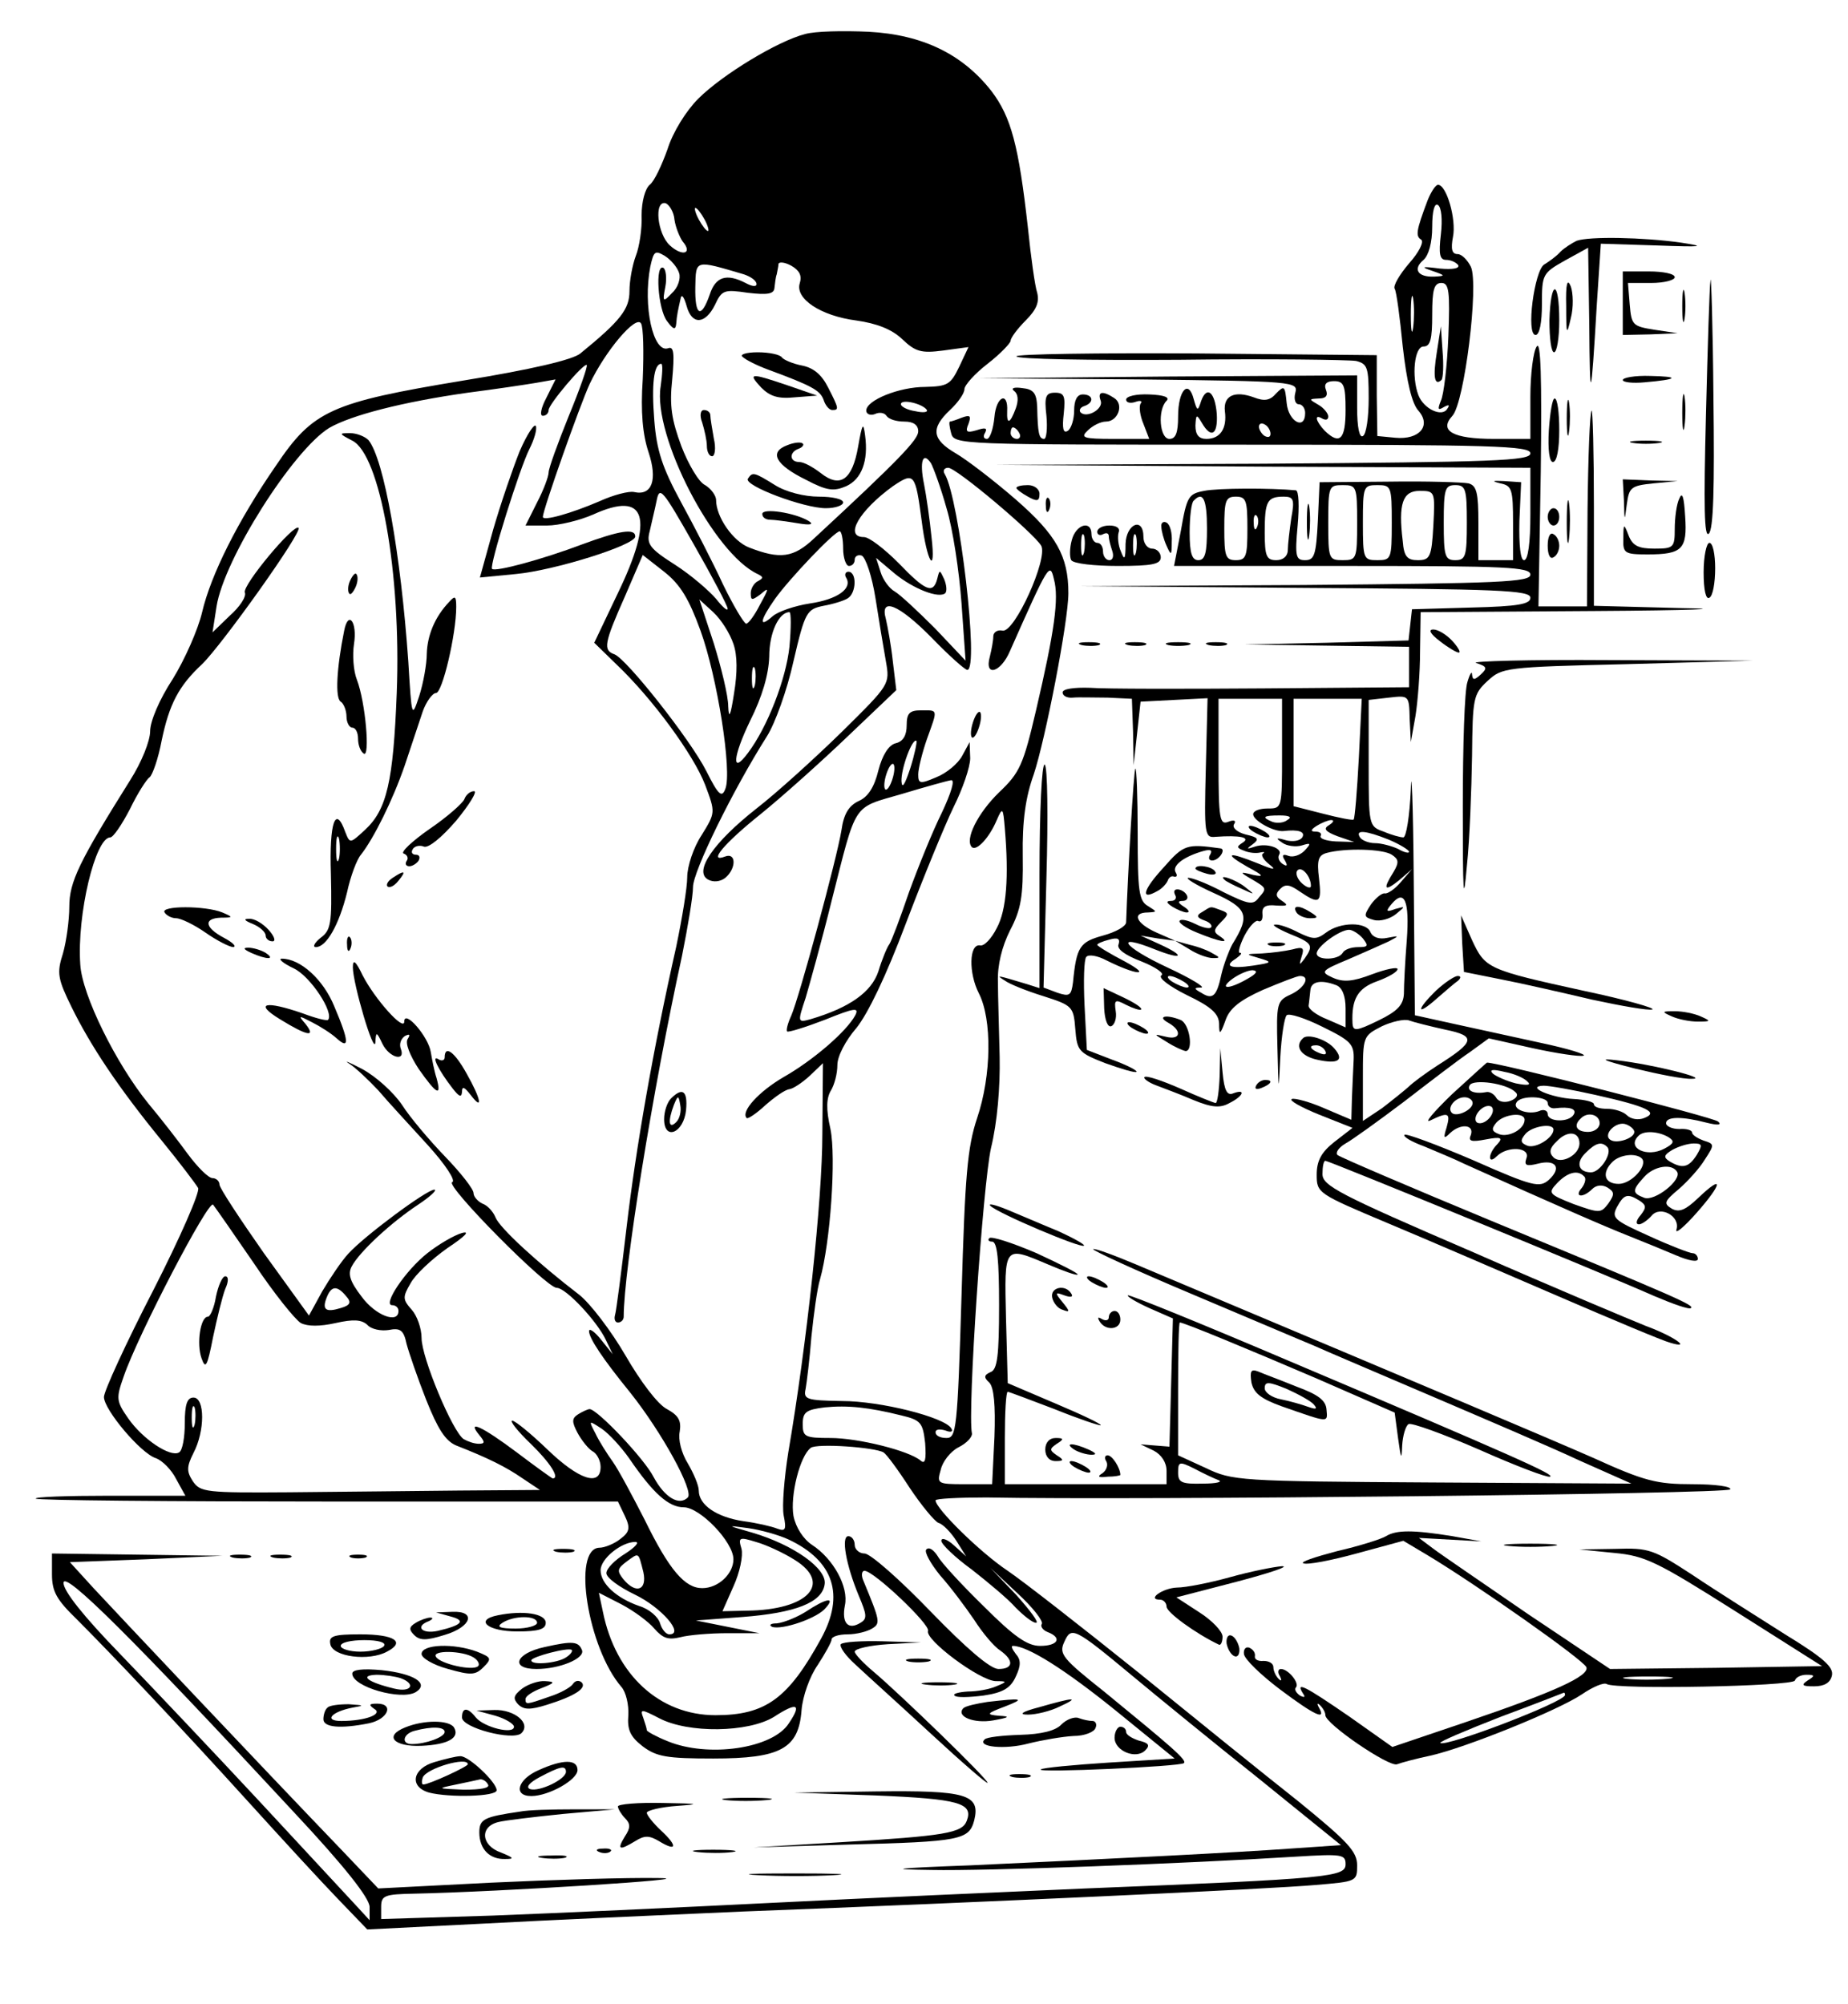 <svg xmlns="http://www.w3.org/2000/svg" version="1.0" width="426.667" height="462.667" viewBox="0 0 320 347"><path d="M139.4 5.9c-4.7 1.2-14.3 7-18.5 11.2-2.1 2.1-4.4 5.8-5.3 8.7-1 2.8-2.3 5.6-3.1 6.2-.8.7-1.4 2.9-1.4 5.3.1 2.3-.4 5.5-1 7-.6 1.6-1.1 4.3-1.1 6.1 0 3.1-1.5 5.1-8.5 10.8-1.3 1.1-8.6 2.8-20.3 4.7-23 3.8-26 5.2-32.4 14.7-6.7 9.7-11.3 19-12.8 25.4-.7 3-3 8.2-5.1 11.6-2.3 3.5-3.9 7.3-3.9 9 0 1.7-1.5 5.4-3.4 8.4-8.9 14.2-10.6 17.7-10.6 22 0 2.3-.5 6-1.1 8.1-1.1 3.4-.9 4.4 1.5 9.3 3.3 6.7 8 13.8 15.6 23.1 3.1 3.8 5.9 7.5 6.3 8.2.4.6-3.1 8.6-7.8 17.8-4.7 9.1-8.5 17.4-8.5 18.4 0 2.2 6.4 9.8 9 10.6 1.1.4 2.7 2 3.5 3.6l1.6 2.9H18.9c-7.3 0-13 .2-12.7.5.3.3 23.1.5 50.7.5H107l1.2 2.5c1 2.1.8 2.8-.8 4-1 .8-2.7 1.5-3.6 1.5-4.8.1-2 17.4 3.8 24.1.8.9 1.3 3.1 1.2 4.9-.2 2.5.3 3.7 2.5 5.4 2.4 1.8 4.2 2.1 12.2 2.1 11.7 0 14.8-1.7 15.3-8.4.2-2.4 1.4-5.8 2.8-7.8 1.3-2 2.4-4 2.4-4.4 0-.5 1.2-.9 2.8-.9 1.5 0 3.4-.5 4.2-1 1.5-.9 1.4-1.3-1.5-8.3-.4-.9-.3-1.7.2-1.7 1.6 0 11.4 9.3 11 10.4-.6 1.5 8.9 8.6 11.7 8.7 2 0 2.1.1.1.9-1.1.5-3.3.9-4.9.9-1.6.1-2.7.4-2.3.7.3.4 2.6.3 5 0 3.4-.5 4.7-1.3 5.6-3.3.9-1.9.9-2.9 0-3.9-.6-.8-.9-1.4-.5-1.4 2.5 0 8.9 4 17.8 11.2l10.2 8.3-11.3.7c-6.2.4-11.6.9-11.9 1.2-.6.6 24.1-.5 24.8-1.1.6-.5-2.1-2.8-13.7-12.3-7.3-5.8-8-6.6-7-8.7 1.2-2.7 1.7-2.5 11.8 5.9 4.2 3.5 14 11.5 21.9 17.8l14.2 11.5-8.8.6c-9.7.7-29.6 1.7-55.4 2.9-13.4.5-14.6.7-6.7.8 9.3.2 44-1.1 63-2.3 8.1-.5 8.7-.4 8.7 1.3 0 2.2-2.5 2.5-45 4.2-14 .6-38.5 1.7-54.5 2.5-15.9.8-37.7 1.8-48.2 2.2l-19.3.6v-2.1c0-2 .6-2.2 5.8-2.3 14.4-.3 51.1-2.6 42.2-2.7-5.2-.1-18.3.3-29 .8l-19.5 1-6-6.3C44.8 305.4 20 279.1 16.2 275l-4.1-4.5 13.2-.5 13.2-.6-14.7-.2L9 269v3.6c0 3 .8 4.4 4.3 7.8 6.4 6.4 18.1 18.8 29.7 31.6 5.7 6.3 12.7 13.9 15.5 16.8l5.1 5.3 19.9-1c11-.6 31.3-1.5 45-2.1 41.6-1.6 91.5-3.9 99.3-4.6 7.1-.6 7.2-.6 7.2-3.4 0-2.4-1.6-4.1-10.2-11.1-5.7-4.5-18.2-14.6-27.8-22.4-9.6-7.7-19.7-15.6-22.5-17.5-4.8-3.2-12.5-10.8-12.5-12.2 0-.3 3.9-.5 8.8-.5 25.9.5 128.3-.6 128.8-1.4.3-.5-2.6-.9-6.5-.9-6.2 0-8.3-.5-17.3-4.6-8.7-3.8-23.6-10.1-79.2-33.5-3.8-1.6-7.1-2.8-7.3-2.6-.2.2 7.4 3.7 16.9 7.7 9.5 4 19.1 8.1 21.3 9 2.2 1 11.4 4.9 20.5 8.8 9.1 3.9 20.6 8.8 25.5 11.1l9 4-34.5-.2c-33.6-.2-34.6-.3-39.2-2.5L204 252v-11.5c0-6.3.1-11.5.3-11.5.7 0 11.8 4.6 23.7 9.7l13.5 5.9.6 4.5c.5 3.6.6 3.8.7 1.2.1-1.7.6-3.4 1.1-3.7.5-.3 6 1.7 12.2 4.4 6.3 2.8 11.8 4.9 12.3 4.7 1-.3-5.9-3.4-45.8-20.3-14.8-6.3-27.1-11.3-27.3-11.1-.2.2 1.5 1.2 3.7 2.2l4.1 1.8-.3 11.1-.3 11.1-2.5-.2-2.5-.2 2.3 1.1c1.3.7 2.2 2 2.2 3.5v2.3h-28v-8c0-4.4.2-8 .5-8 .2 0 3.9 1.4 8.1 3 4.2 1.7 7.8 2.9 8 2.8.2-.2-3.4-1.9-7.9-3.8l-8.2-3.5-.3-11.2c-.3-12.8-.4-12.6 7.4-9.3 2.6 1.1 4.8 1.9 5 1.7.2-.2-3-1.8-7.1-3.7-4.2-1.8-7.9-3-8.2-2.6-.3.3-.1.6.5.6.9 0 1.2 3.3 1.2 11 0 8.8-.3 11.2-1.5 11.6-1.1.5-1.2.9-.2 1.8.8.8 1.1 3.9.9 9.4l-.4 8.2H167c-4.7 0-4.8-.1-4.1-2.5.3-1.4 1.7-3.2 3.1-3.9 1.4-.7 2.4-1.8 2.3-2.4-.8-3.7 1.9-43.1 3.3-49.4 1.1-4.5 1.6-10.6 1.5-15.8-.1-4.7-.3-10.5-.3-13-.1-2.9.7-6.1 2.1-8.9 1.9-3.6 2.3-5.9 2.2-12.9-.1-6.1.5-10.2 1.9-14.1 2-6 6-26.5 6-31.4 0-6.4-2.1-10.1-9.1-16.2-3.8-3.3-8.5-6.9-10.4-8-4.1-2.4-4.4-4.3-1-7.5 1.4-1.3 2.5-2.9 2.5-3.6 0-.7 1.8-2.7 4-4.4 2.2-1.7 4-3.6 4-4 0-.5 1.2-2.1 2.6-3.5 1.9-1.9 2.4-3.2 2-4.8-.4-1.2-1.1-6.3-1.6-11.2-1.6-14.3-2.9-19.2-6.3-23.7-5-6.4-11.9-9.8-21.3-10.3-4.4-.2-9.3-.1-11 .4zm-22.6 32.2c.2 1.3.9 3 1.4 3.7 1.8 2.1 0 2.7-2.2.7s-2.8-7.9-.7-7.3c.6.3 1.4 1.5 1.5 2.9zm5.2-.1c.6 1.1.8 2 .6 2-.3 0-1-.9-1.6-2-.6-1.1-.8-2-.6-2 .3 0 1 .9 1.6 2zm-4.4 9.3c.3.9-.2 2.5-1.2 3.4-1.6 1.7-1.7 1.6-1.2-1 .3-1.5.1-3-.3-3.3-1.5-.9-1 7.1.6 9.2 1.1 1.5 1.5 1.6 1.6.4.1-1.4.3-2.3.8-4.5.2-.6.6.1 1 1.5.9 3.3 3.2 3.2 4.9-.2 1.2-2.6 1.6-2.7 5.7-2.1 3.4.4 4.5.2 4.6-.8.1-.8.2-1.9.4-2.4.1-.6.3-1.4.3-1.8.1-.4 1.1-.3 2.2.3 1.4.8 1.9 1.7 1.5 3-.9 2.7 3.6 5.7 9.8 6.5 3.5.5 6.1 1.5 7.9 3.2 2.3 2.2 3.3 2.5 7.1 2l4.4-.6-1.6 3.4c-1.5 3.1-2 3.4-5.9 3.5-4.5 0-10.2 2.3-10.2 4.1 0 .6.7.9 1.5.6.8-.4 1.7-.2 2 .3.4.6 1.7 1 3.1 1 1.6 0 2.4.6 2.4 1.7 0 1.4-3.2 4.8-18 18.5-3.6 3.4-5.9 3.7-11.3 1.6-2.8-1.1-5.7-5.3-5.7-8.2 0-.8-.9-2-1.9-2.6-1.1-.5-2.9-3.6-4.1-6.7-1.7-4.6-2.1-7-1.6-11.6.4-4.4.3-5.8-.7-5.4-2.6.9-4.4-7.3-3.1-14.1.6-2.7.8-2.9 2.5-1.9 1.1.7 2.2 2 2.5 3zm11.2.2c1.2.4 2.2 1.1 2.2 1.7 0 .5-.8.4-1.9-.2-3.3-1.7-5.2-1.1-6.2 2-1.5 4.3-2.6 3.7-2.5-1.3.1-4.8-.1-4.7 8.4-2.2zm-17.5 18.1c-.4 5.8 0 9.7 1 12.7 1.6 4.8.6 7.6-2.5 6.9-.9-.2-3.6.5-6 1.6-4.9 2.1-9.8 3.5-9.8 2.7 0-1.2 6.4-19.3 8.1-23 2.7-5.7 8-12 8.9-10.5.4.6.5 4.9.3 9.6zM98.5 72c-1.9 4.7-3.5 9.1-3.5 9.8 0 .7-.9 3.1-2 5.2l-2 4h3.7c2.1 0 5.7-.9 8-1.9 9.2-4.2 10.7.4 4.2 13.8l-4 8.4 3.9 3.8c6.2 5.9 13.3 15.6 15.3 20.8 1.8 4.8 1.8 4.8-.6 8.7-1.4 2.1-2.5 5.4-2.5 7.3 0 1.8-.9 7.2-1.9 12-4 17.7-7 35-8.6 48.6-.9 7.7-1.8 14.6-2 15.2-.2.7 0 1.3.5 1.3.6 0 1-.5 1-1 0-8 5-39.2 10.1-62.5 1-5 1.9-10.3 1.9-11.9 0-2.7 6.9-16.8 12.8-26.1 1.4-2.2 3.5-8 4.6-13 2-8.6 2.3-9 5.2-9.6 1.7-.3 3.6-.9 4.2-1.3 1.5-.9 1.6-4.6.1-4.6-.5 0-.7.5-.4 1 1.2 1.9-1.5 3.8-6.3 4.5-2.6.4-5.5 1.4-6.4 2.2-2.5 2.2-2.2.7.4-3 2.5-3.5 10.3-11.7 11.2-11.7.3 0 .6 1.3.6 3 0 1.6.5 3 1 3 .6 0 1-.5 1-1.1 0-.6.6-.9 1.2-.7.7.3 1.8 3.6 2.4 7.4.6 3.8 1.4 8.7 1.8 10.9.7 4 .7 4-7.6 12.2-4.6 4.5-11.2 10.5-14.8 13.3-7.5 5.9-10.9 10.9-8.4 12.3.9.5 2.1.4 3-.3 1.9-1.6 1.9-4.4 0-3.7-3.1 1.2-.3-2.2 6.2-7.4 3.7-3 10.4-9 15-13.4l8.4-8-.6-5c-.3-2.8-.9-6-1.2-7.3-1.1-3.9 2.2-2.6 8 3.3 2.9 3 5.7 5.5 6.1 5.5 2.1 0-1.4-29.7-3.9-33.9-.4-.6-.1-1.1.6-1.1 1.4 0 14.8 11.3 16.1 13.5 1.2 2.2-4.6 15.1-6.7 14.7-.9-.2-1.6.3-1.6 1s-.3 2.3-.6 3.5c-1 3.6 1.9 2.8 3.5-1 6.7-15.1 6.9-15.4 7.6-12.4.9 3.3.1 9-3.1 22.7-2.2 9.4-2.8 10.8-6.4 14.2-3.7 3.6-6 8.2-4.7 9.5.8.7 3-1.6 4.3-4.7 1-2.3 1.1-2.2 1.4 1.5.7 8.3.3 14.1-1.4 17.2-.9 1.8-2.2 3.2-2.9 3-1.9-.3-2 4.8-.2 8.3 2.3 4.5 2.2 14.2-.3 21.6-1.7 5.1-2.1 10-2.7 30.7-.7 23.2-.9 24.7-2.6 24.7-1.1 0-1.9-.4-1.9-1 0-.5.7-.6 1.7-.3 1 .4 1.4.2 1-.4-1.2-1.9-12.2-4.7-18.9-4.7-6.2-.1-6.7-.3-6.3-2.1.2-1.1.7-5.2 1-9 .4-3.9 1-8.4 1.5-10 1.8-6.4 2.8-21.1 1.8-26-.8-3.5-.7-5.4.1-6.7.6-1 1.1-2.9 1.1-4.4 0-1.5 1.4-4.2 3.3-6.4 2-2.5 5.1-8.9 8.6-18.2 3-7.9 6.7-16.9 8.2-20 1.6-3.2 2.9-7 2.9-8.5l-.1-2.8-1.3 2.4c-.7 1.3-2.7 3-4.5 3.7-2.8 1.2-3.1 1.1-3.1-.5 0-1 .7-3.8 1.5-6.1 1.9-5.3 2-5-1-5-2 0-2.5.5-2.5 2.6 0 1.7-.6 2.8-1.9 3.1-1.2.3-2.3 2-3 4.7-.7 2.9-1.8 4.6-3.4 5.3-1.7.8-2.6 2.2-3 5.1-.8 4.9-7.3 28.9-8.7 32.1-.6 1.3-.9 2.5-.7 2.7.2.2 3.1-.7 6.5-2 5.2-2.1 6-2.2 5.3-.8-1.5 2.8-7.3 7.8-12.4 10.7-4.3 2.5-7.5 6-6.4 7.1.2.2 1.7-.8 3.2-2.2 1.6-1.4 3.4-2.7 4.2-2.8.7-.1 2.3-1.2 3.5-2.3l2.3-2.2-.1 12.2c0 11.4-2.7 36.5-5.9 55.2-.7 4.4-1.1 9.3-.8 10.9.5 2.5.3 2.8-1.1 2.3-1-.4-3.6-1-5.9-1.3-4.6-.7-7.7-2.8-7.7-5.3 0-.9-.9-3-1.9-4.7-1.1-1.8-1.7-4.1-1.4-5.5.3-1.9-.2-2.8-2.2-3.9-1.6-.8-4.6-4.8-7.2-9.3-2.5-4.3-6.1-9-8-10.5-7.3-5.6-13.8-11.6-14.5-13.4-.4-1-1.4-2.1-2.3-2.4-.8-.4-1.5-1.2-1.5-1.8 0-.7-2.2-3.5-4.9-6.3s-6.1-6.8-7.5-9c-1.5-2.2-4.5-4.9-6.9-6.2-2.3-1.2-3.3-1.6-2.2-.9 1.1.7 3.3 2.8 5 4.6 1.6 1.9 5.5 6.1 8.5 9.4 3.1 3.4 5 6.3 4.3 6.5-1.3.5 16.3 18.3 18.1 18.3 1.6 0 7 5.8 8.5 9l1.2 2.5-2-2.5c-1.1-1.4-2.1-2.1-2.1-1.5 0 1.2 2.3 4.7 7.1 10.6 5.5 6.9 11.1 17.1 10 18.2-1.5 1.5-4 0-5.9-3.5-1.6-3.2-9.8-11.8-11.1-11.8-.3 0-1.2.4-2 .9-1.1.7-1.1 1.3-.1 3.2.7 1.3 1.9 2.8 2.6 3.2.8.4 1.4 1.7 1.4 2.7 0 3.5-3.8 2.2-9.2-3-2.8-2.7-5.6-5-6.1-5s.9 1.8 3.2 4c3.4 3.3 5.1 6 3.8 6-.1 0-2.9-2-6.2-4.5-6-4.5-8.8-5.8-6.5-3 1 1.2 1 1.5-.1 1.5-.8 0-1.9-.4-2.6-.8-1.9-1.2-7.3-14.1-7.3-17.5 0-1.7-.8-3.9-1.7-4.9-1.6-1.8-1.6-2.2-.2-4.6.8-1.5 3.7-4.2 6.4-6.1 3-2 4-3 2.5-2.6-1.4.4-4.1 2-6 3.5-3.8 3-7.8 9-6.1 9 .6 0 1.1.4 1.1 1 0 2.3-4 .8-6.4-2.5-2-2.6-2.4-3.9-1.7-5.2 1.3-2.5 6.8-7.6 11.5-10.7 2.1-1.4 3.4-2.6 2.8-2.6-1.3 0-12.1 8-14.9 11.1-1.2 1.3-3.2 4.3-4.5 6.5l-2.3 4.2-7.8-10.8c-4.2-6-7.7-11.3-7.7-11.9 0-.6-.6-1.1-1.2-1.1-.7 0-2.6-1.9-4.3-4.2-1.6-2.2-4.7-6.2-6.8-8.7-5.6-6.9-11.5-18.8-11.8-24.1-.6-8.6 2.6-22 5.2-22 .5 0 2-2.2 3.4-4.9 1.3-2.7 2.9-5.2 3.4-5.5.5-.4 1.5-3.2 2.1-6.4 1.3-6.2 2.9-9.4 7-13.2 3.4-3.3 17.4-22.9 16.7-23.6-.8-.8-9.8 10-9.3 11.2.3.7-.9 2.5-2.6 4l-3 2.9.7-4.5c1.3-8.2 13.2-27 19.5-30.9 3.8-2.2 12.7-4.5 24-6.1 4.7-.6 10-1.4 11.8-1.7l3.4-.6-1.6 3.2c-.9 1.7-1.2 3.1-.6 3.1.5 0 1-.4 1-1 0-1 6.1-8.2 6.6-7.8.2.2-1.2 4.2-3.1 8.8zm15.9-5.1c-1.4 8.5 9.2 29 16.8 32.5 1 .5 1 .7.1 1.2-.7.3-1.3 1.3-1.3 2.1 0 1.3.2 1.3 1.7.2 1.5-1.3 1.5-1.1-.1 1.8-.9 1.8-2 3.3-2.4 3.3-.4-.1-2.2-3.1-4-6.8-1.7-3.7-5-10.1-7.3-14.3-3.2-5.9-4.2-8.9-4.6-14.1-.5-6.2-.1-9.8 1.2-9.8.3 0 .2 1.8-.1 3.9zm46.1 4.1c.2.4-.7.5-2 .2-1.4-.2-2.5-.8-2.5-1.2 0-1 3.8-.1 4.5 1zm3.4 17c1.1 3.6 2.2 11 2.6 16.5l.7 9.9-5.3-5.6c-3-3-6.1-5.9-7-6.4-.9-.5-2-2-2.4-3.3l-.8-2.5 3.2 2.7c3.3 2.7 7.7 4.4 8.8 3.4.3-.4.2-1.4-.2-2.4-.8-1.7-.8-1.7-1.2-.1-.7 2.7-2 2.2-6.7-2.7-2.5-2.5-5.1-4.5-6-4.5-3.5 0-.8-4.6 5-8.8 3.7-2.5 3.9-2.3 5 6 .9 7.2 2.5 9.7 1.7 2.8-.3-3-.9-7.2-1.3-9.2-.8-3.9-.2-5.7 1.2-3.6.4.7 1.7 4.2 2.7 7.8zM126 105.4c0 .5-.9-.3-2-1.7-1.2-1.4-4.3-4.1-7.1-5.9-4.4-2.8-5-3.6-4.4-5.8.3-1.4.9-3.8 1.2-5.3.5-2.6 1-2 6.4 7.5 3.2 5.6 5.9 10.7 5.9 11.2zm-4.7 3.8c2.9 8 5.5 24.4 4.3 27.4-.6 1.6-1.2 1.1-3.3-3.1-2.8-5.5-13.8-19.4-15.9-20.2-2-.7-1.8-1.9 1.8-10l3.1-7.2L115 99c2.8 2.2 4.3 4.7 6.3 10.2zm5.7 2.3c.7 2 .7 5 .1 8.6-.6 3.9-.9 4.5-1 2.2 0-1.8-1.2-6.7-2.5-10.9l-2.5-7.6 2.4 2.2c1.4 1.3 2.9 3.7 3.5 5.5zm9.7.5c-.6 5.6-3.8 13.9-7.2 18.4-2.9 3.9-2.6.6.4-5.6 2.1-4.2 3.2-8 3.3-11.1 0-4.2 1.7-7.7 3.5-7.7.3 0 .3 2.7 0 6zm-6 6.7c-.3 1-.5.4-.5-1.2 0-1.7.2-2.4.5-1.8.2.7.2 2.1 0 3zm26.9 14.4c-.9 2.7-1.4 3.6-1.5 2.2-.1-2.2 1.9-7.6 2.6-7 .1.2-.3 2.3-1.1 4.8zm-3.1 1.9c-.4 1.2-.9 1.9-1.2 1.7-.3-.3-.2-1.5.2-2.7.4-1.2.9-1.9 1.2-1.7.3.3.2 1.5-.2 2.7zm8.6 5.7c-1.6 3.2-4.1 9.4-5.7 13.8-1.5 4.4-3 8.4-3.4 9-.4.5-1.3 2.7-1.9 4.7-1.2 3.6-5 6.3-11.8 8.3-2.2.6-2.2.5-.8-3.7.7-2.4 2.8-9.9 4.5-16.8 4.4-17.3 3.5-16 12.1-18.5 4-1.2 7.9-2.3 8.6-2.4.7-.1 0 2.2-1.6 5.6zM44 218.8c3.4 5.1 7.1 9.7 8.1 10.3 1.2.6 3.3.6 6 0 3.1-.7 4.5-.6 5.5.3.7.8 2.4 1.1 3.7.9 2-.4 2.6 0 3.1 2.4.4 1.5 1.9 5.9 3.4 9.7 2 5 3.3 7.1 5.2 7.9 5.6 2.2 8.6 3.7 11.5 5.7l3 2-14 .1c-7.7.1-20.9.2-29.4.3-14.4.1-15.4 0-16.7-1.9-1.1-1.7-1.1-2.5.1-4.9 2-3.8 2-9.6 0-9.6-1.1 0-1.5 1.2-1.5 4.4 0 2.5-.4 4.8-1 5.1-1.5.9-6.3-2.3-8.8-5.9-2.1-3-2.1-3.5-.8-7.2 2.5-7.3 14.7-30.7 15.5-29.8.4.5 3.6 5.1 7.1 10.2zm15.9 5.6c1 1.1.8 1.6-.9 2.1-2.6.8-3.3.3-2.4-1.9.8-2 1.8-2 3.3-.2zm-26.2 22.3c-.3 1-.5.4-.5-1.2 0-1.7.2-2.4.5-1.8.2.7.2 2.1 0 3zm122.4-1.6c3.4.8 3.7 1.3 4.1 4.8.2 2.9 0 3.7-.8 3-2-1.7-10.8-3.9-15.6-3.9-4.4 0-4.8-.2-4.8-2.4 0-2.1.6-2.5 3.8-2.9 4-.4 7.7 0 13.3 1.4zm-47.1 7.5c4.1 6 6.8 8.4 9.4 8.4 2.8 0 8.6 6 8.6 9 0 2.5-2.6 5-5.4 5-3 0-5.7-3.1-10-11.9-2.1-4.1-4.5-8.6-5.5-10-1-1.4-2.4-3.6-3-4.9-1.2-2.3-1.2-2.3 1.1-.8 1.3.9 3.4 3.2 4.8 5.2zm44-1.1c.5.3 2.5 3 4.5 6.1 2 3 4.3 5.8 5 6.1.8.2 2.2 1.7 3.1 3.1l1.7 2.7-2.1-1.9c-1.2-1.1-2.2-1.4-2.2-.8 0 .6 2.4 2.9 5.3 5 2.8 2.2 6.3 5.1 7.6 6.6 1.4 1.4 2.9 2.6 3.5 2.6.6 0-1-2.1-3.4-4.8l-4.5-4.7 4.7 4.4c2.6 2.4 4.5 4.8 4.2 5.3-.3.4.2 1.1 1 1.4 2.6 1 1.8 2.4-1.3 2.4-2.2 0-4.5-1.6-9.7-6.8-3.8-3.7-7.4-7.6-8-8.7-.7-1.1-1.5-1.7-2-1.2-.4.4.7 2.4 2.4 4.5 1.8 2 4.4 5.5 5.9 7.7 1.4 2.2 3.4 4.6 4.5 5.3 2.4 1.7 2.3 3.2-.3 3.2-1.4 0-5.5-3.5-11.8-10-5.3-5.5-10.4-10-11.4-10-.9 0-1.7-.7-1.7-1.5s-.5-1.5-1.1-1.5c-1.3 0-.4 5 1.8 10.3 1.4 3.3 1.5 4 .3 4.7-2.1 1.3-3.3.1-2.7-3 .7-3.2-2-8.1-5.7-10.5-1.5-1-2.8-3-3.2-5-.6-3.5 1.1-10.4 3-11.8 1.1-.8 11.1-.1 12.6.8zm58 4.8c.8.3-.4.6-2.7.6-3.7.1-4.3-.2-4.3-1.9 0-1.9.2-2 2.8-.7 1.5.8 3.4 1.7 4.2 2zm-74.4 10.3c7.8 3.7 9.7 9.6 5.6 17.1-5.7 10.4-9.6 13.3-18.3 13.3-9.7 0-17.3-7-19.5-17.9l-.7-3.3 3.9 2c2.1 1.1 4.7 3 5.7 4.2 1.5 1.7 2.4 2 4.5 1.5 1.5-.4 5.2-.7 8.2-.7h5.5l-5.5-1.1-5.5-1.1 8-.6c9.2-.7 13.9-2.5 14.3-5.7.4-2.7-5.4-6.8-12.5-8.9-4.5-1.3-4.6-1.3-.8-.8 2.2.3 5.4 1.2 7.1 2zm1 3.5c6.6 4.1 2.3 8.7-8.3 8.8l-4.2.1 1.9-4.3c1.1-2.4 1.7-5.3 1.4-6.5-.6-2-.4-2.1 2.5-1.2 1.8.5 4.8 1.9 6.7 3.1zm-29.3-1.1c-1.8 1.1-3.3 2.6-3.3 3.4 0 .8 2.2 2.4 4.9 3.7 4.6 2.2 8.7 6.9 6 6.9-.6 0-1.3-.9-1.6-1.9-.3-1.1-1.9-2.5-3.6-3-4-1.4-6.7-3.9-6.7-6.2 0-2 3.6-4.9 6-4.9.8 0 0 .9-1.7 2zm3.1 3.2c.7 3.2-1.3 3.9-3.5 1.2-1.1-1.4-1-1.8.6-3 2.2-1.6 2-1.7 2.9 1.8zm-60.6 41.5c8.9 9.5 13.2 15 13.2 16.5v2.3l-2.3-2.5c-1.3-1.4-8.8-9.5-16.7-18-7.9-8.5-18.8-20-24.2-25.6-6.4-6.6-9.8-10.9-9.8-12.3 0-2.3 11.9 9.5 39.8 39.6zm85.8-15.3c-2.8 4.4-14 6-21 3.1-2-.8-3.6-1.7-3.6-1.9 0-.3-.3-1.2-.6-2.1-.6-1.6-.4-1.6 2.7 0 5.1 2.7 15.5 2.5 19.9-.2 4-2.6 4.9-2.3 2.6 1.1z"/><path d="M128.6 61.8c.5.5 2.5 1.5 4.4 2.2 7.6 2.8 9 3.6 9.6 5.2.3 1 1 1.8 1.5 1.8 1.2 0 1.2-.2-.7-3.9-1.1-2.2-2.5-3.4-4.5-3.8-1.6-.3-3.2-1-3.5-1.4-.3-.5-2.2-.9-4.2-.9s-3.2.4-2.6.8z"/><path d="M131.8 67.1c1.5 1.5 2.9 2 5.8 1.7l3.9-.3-5.2-1.8c-6.5-2.2-6.8-2.1-4.5.4zm-10.2 6.1c.4 1.3.8 3.1.8 4 0 1 .4 1.8.9 1.8s.7-1.4.3-3.1c-.3-1.7-.6-3.5-.6-4s-.5-.9-1.1-.9c-.6 0-.8.9-.3 2.2zm27 4.1c-1 5.8-3.1 7.3-6.5 4.6-1.3-1-2.9-1.9-3.7-1.9-1.7 0-1.8-1.7-.1-2.3.6-.2 1-.7.7-.9-.3-.3-1.5-.2-2.7.3-3.2 1.2-2 3.4 3.3 6 3.6 1.9 4.8 2 6.9 1.1 2.7-1.2 3.9-4.4 3.3-8.8-.3-2.4-.5-2.1-1.2 1.9zm-19.1 5.6c-.7 1.2 9.7 5.1 13.5 5.1 1.7 0 3-.5 3-1 0-.6-1.9-1-4.2-1-2.5 0-5.7-.8-7.6-2-3.7-2.3-3.9-2.3-4.7-1.1zM132 89c0 .6.6 1 1.4 1 .7 0 2.9.3 4.7.6 2.3.4 2.9.2 1.9-.4-2.3-1.4-8-2.3-8-1.2zM90 78.1c-1.2 3-3.3 9.1-4.6 13.6l-2.3 8.3 6.2-.6c6.6-.6 20.7-5 20.7-6.5s-2.8-1-9.3 1.4c-6.6 2.5-15 4.8-15.5 4.2-.5-.5 4.8-17.5 6.5-20.8.8-1.6 1.3-3.3 1.1-3.9-.2-.6-1.5 1.3-2.8 4.3zm-29-1.8c4.8 2.4 8.5 22.9 7.7 43.7-.6 15.3-1.7 20.2-5.5 23.7-2.6 2.4-2.6 2.4-3.4.4-1.7-4.8-2.8-1.8-2.5 7.3.2 8.5 0 9.7-1.8 11-1.1.9-1.4 1.6-.8 1.6 1.8 0 4-3.8 5.4-9.5.6-2.8 1.7-5.7 2.4-6.5 2.2-2.8 5.5-9.4 7.6-15.5l3.1-9.3c.6-1.7 1.7-3.2 2.3-3.2 1.1 0 3.5-10.2 3.5-14.9 0-1.9-.2-2-1.2-.9-2.5 2.6-3.8 5.8-3.9 9 0 1.8-.6 5.1-1.3 7.3-1.3 3.9-1.3 3.9-1.9-6-1.3-18.5-4.2-35-6.9-38.3-.6-.6-2-1.2-3.2-1.2-2 0-1.9.1.4 1.3zm-2.3 72.4c-.3 1-.5.2-.5-1.7s.2-2.7.5-1.8c.2 1 .2 2.6 0 3.5z"/><path d="M60.6 100.6c-.4.9-.4 1.9-.1 2.2.2.3.7-.3 1.1-1.2.4-.9.4-1.9.1-2.2-.2-.3-.7.3-1.1 1.2zm-1 8.6c-1.3 6.4-1.6 11.7-.6 12.3.5.3 1 1.5 1 2.6 0 1 .5 1.9 1 1.9.6 0 1 .9 1 1.9 0 1.1.4 2.2 1 2.6 1.1.7.3-8.9-1.2-12.8-.6-1.5-.8-4.3-.5-6.2.6-3.8-1-5.9-1.7-2.3zM168.5 125c-.4 1.2-.5 2.4-.2 2.7.3.2.8-.5 1.2-1.7.4-1.2.5-2.4.2-2.7-.3-.2-.8.5-1.2 1.7zm-88.1 13.4c-.3.7-3 3.1-6.1 5.2-3 2.1-5 4-4.4 4.2.6.2.9.8.5 1.3-.3.5-.1.9.5.9.5 0 1.3-.5 1.6-1 .3-.6.1-1-.5-1s-.9-.4-.5-1c.3-.5 1.2-.7 1.9-.4.8.3 3.1-1.6 5.6-4.5 2.3-2.8 3.7-5.1 3.1-5.1-.7 0-1.4.6-1.7 1.4zM68 152c-.8.5-1.2 1.2-.9 1.5.4.3 1.2-.1 1.9-1 1.4-1.7 1.1-1.9-1-.5zm-39.5 6c.3.5 1.2 1 2 1s3.1 1.1 5.1 2.5c2 1.4 4.2 2.5 4.8 2.5.6-.1-.1-.8-1.6-1.6-3.4-1.8-3.6-3.4-.5-3.5 2.1 0 2.1-.1.2-.9-2.9-1.2-10.8-1.2-10 0zm15.3 2c1.2.5 2.2 1.4 2.2 2 0 .5.5 1 1.2 1 .6 0 .3-.9-.7-2s-2.5-2-3.4-1.9c-1 0-.8.3.7.9zm16.3 3.6c0 1.1.3 1.4.6.6.3-.7.2-1.6-.1-1.9-.3-.4-.6.2-.5 1.3zM43.5 165c2.7 1.2 4.3 1.2 2.5 0-.8-.5-2.2-.9-3-.9-1 0-.8.3.5.9zm7.4 2.7c2.9 1.4 7 7.7 5.9 8.9-.2.2-2.2-.3-4.3-1.1-6.6-2.3-8.6-1.8-4 1 4.7 2.9 6.3 3.2 4.4.8-1.3-1.5-1.2-1.5 1.1-.3 1.4.7 3.3 1.9 4.3 2.8 2.2 2 2.2.6-.4-5.5-1.9-4.7-5.9-8.3-9.1-8.3-.7 0 .2.8 2.1 1.7zm10.2-.2c0 2.8 3.7 15.4 3.9 13 .1-1.9.2-1.9 1.2.2 1.2 2.5 4.1 3.2 3.2.9-.3-.8 0-1.7.7-2.2.8-.4 1-.3.5.5-.5.7.4 2.9 1.9 5.2 3.1 4.4 4 4.9 3.1 1.6-.4-1.2-.8-3.3-1-4.5-.4-2.7-4.6-7.5-4.6-5.3 0 1.8-5.1-3.9-7.2-8-1.2-2.5-1.7-2.9-1.7-1.4zM77 183.1c0 .5-.5.7-1.1.3-1.3-.8 0 1.9 2.5 5.1 1.1 1.4 1.5 1.6 1.6.6 0-1.1.4-.9 1.5.5 2.2 2.9 1.8.7-.7-3.7-2.1-3.8-3.8-5-3.8-2.8zm39.2 7.1c-.7.7-1.2 2.3-1.2 3.6 0 3.8 3.4 2.4 3.8-1.6.3-3.3-.6-4-2.6-2zm.9 4.1c-1.3 1.3-1.5-.1-.4-3 .7-1.7.8-1.7 1.1.1.2 1-.1 2.3-.7 2.9zm-79.7 30.2c-.3 1.9-1 3.5-1.4 3.5-1.3 0-2 4.7-1.1 7.2.7 2 1 1.4 2-3.7.7-3.3 1.6-7 2.1-8.3.6-1.3.6-2.2 0-2.2-.5 0-1.2 1.6-1.6 3.5zm102.1 54.6c-1.6 1-3.9 1.9-5 2-1.1 0-1.4.3-.8.6 1.7.6 7.9-1.5 9.3-3.3 1.7-1.9.1-1.7-3.5.7z"/><path d="M247.2 34.7c-2 5.3-2.1 6.2-1.1 6.8.5.4-.4 2.2-2.1 4.1-1.7 2-2.8 3.9-2.5 4.4.3.4.9 4.9 1.4 10 .7 6.2 1.6 9.9 2.7 11.1 2.3 2.6.2 5.1-4 4.7l-3.1-.3-.1-7v-7l-31.2-.3c-17.2-.1-31.2.1-31.2.5 0 .5 12.7.7 28.3.6 15.5-.2 29.2 0 30.5.2 2 .5 2.2 1.1 2.2 6.5 0 3.2-.4 6.2-1 6.5-.6.4-1-1.5-1-4.9V65l-32.7.2-32.8.3 27.7.2c27 .3 27.6.4 27.1 2.3-.3 1.1 0 2 .6 2s1.1.7 1.1 1.5c0 3.1-2.9 1.5-3.2-1.7-.3-3-.4-3.1-1.8-1.7-1.1 1.3-2.1 1.4-3.9.7-3.3-1.2-5.3-.3-5 2.4.4 3-.8 4.8-3.2 4.8-1.3 0-1.9-.7-1.9-2.3.1-2 .2-2 1.1-.5 1.6 2.8 2.8 2.1 2.6-1.5-.3-3.8-1.7-5-2.7-2.3-.6 1.9-.7 1.8-1.3-.3-.9-3.5-2.7-1.5-2.7 3 0 2.8-.4 3.9-1.5 3.9-1.7 0-2.1-5-.5-6.6.6-.6-.4-1-3-1.1-2.2-.1-4 .3-4 .9 0 .5.7.7 1.6.4.8-.3 1.3-.2.9.3-.3.5-.1 2.1.5 3.5l1 2.6h-6.1c-5.4 0-5.9-.2-4.5-1.5.8-.8 2.2-1.5 3.1-1.5 2.1 0 3.2-3 1.4-4.1-2-1.3-2.9-1.1-2.3.5.5 1.4-2.4 3.1-3.5 2-.3-.4 0-.9.7-1.1 1.7-.6 1.5-2-.3-2-1 0-1.5 1-1.5 2.8 0 1.5-.5 3.1-1.1 3.5-.8.5-1-.4-.7-3 .3-3 .1-3.6-1.5-3.6s-1.9.6-1.5 4c.2 2.2 0 4-.4 4-.9 0-1.1-1-1.2-5.5-.1-2.4-.6-3.1-2.6-3.3-1.4-.2-2 0-1.4.5.7.5.8 1.6.3 3-1 2.7-1.6 2.9-1.5.5.2-3.5-1.9-2.6-2.2 1-.2 2.1-.8 3.8-1.3 3.8-.6 0-.7-.5-.3-1.1.4-.8 0-.9-1.5-.4-1.7.5-2 .3-1.4-1.1.5-1.4.3-1.6-1.1-1.1-1 .4-1.9.7-2.1.7-.2 0-.1.9.2 2 .5 2 1.4 2 50.4 2 43.5 0 49.9.2 49.9 1.5s-6.1 1.5-46.2 1.8l-46.3.2 46.3.3 46.2.2v8c0 5-.4 8-1.1 8-.6 0-.9-2.5-.8-6.8l.3-6.7-3-.2c-2-.1-2.2 0-.6.4 2 .4 2.2 1 2.2 6.9V97h-6v-6.4c0-5.3-.3-6.5-1.7-6.9-1-.2-7.2-.4-13.8-.3l-12 .1-.3 6.7c-.3 5.9-.6 6.8-2.2 6.8s-1.8-.6-1.3-6c.3-3.3.2-6-.3-6.1-4.3-.4-13.5-.4-15.9.1-2.7.5-3 1-4 6.8l-1.2 6.2h30.9c26.6 0 30.8.2 30.8 1.5s-5.3 1.5-39.2 1.8l-39.3.2 39.3.3c33.6.2 39.2.4 39.2 1.7 0 1.1-2 1.5-10.2 1.7l-10.3.3-.3 2.7-.3 2.7-14.2.4-14.2.3 14.3.2 14.2.2v7l-25.2.2c-13.9.1-27.4.1-30-.1-2.9-.1-4.8.2-4.8.8 0 .6.8 1 1.8.9.9-.1 3.6 0 6 0l4.2.2.2 5.7.1 5.8.6-5.5.6-5.5 5.8-.3 5.8-.3-.3 12.1c-.3 11.6-.2 12.1 1.7 11.9 4.2-.3 6.1.1 4.7 1-1.1.7-1.1.9.2 1.4.9.4 2.2.5 2.9.3.6-.1.8-.1.4.2-.4.2 0 1 1 1.8 1.4 1.1 1 1.1-1.9-.1-5.2-2.1-6-1.8-1.8.6 2.8 1.5 3 1.8 1 1.4-2.3-.6-2.4-.5-.5.6 2.9 1.7 2.9 1.7 1.5 3.3-1 1.4-1.8 1.2-6.1-.9-2.6-1.4-5.4-2.5-6.1-2.5-.7 0 1.2 1.2 4.3 2.6 6 2.7 6.4 3.9 3.3 8.9-.6 1.1-1.5 3.5-1.9 5.2-.8 3.8-1.5 4.5-3.5 3.2-1.3-.7-1.3-.9 0-.9.8 0-1.8-1.6-5.9-3.5-7.7-3.6-9.3-6-2.1-3.1 4.8 1.9 5.4 1.2.8-.9l-3.3-1.5 3 .5 3 .4-3.2-1.4c-3.6-1.6-4.4-3.5-1.5-3.5 1.6-.1 1.6-.1 0-1.1-1.6-.9-1.8-2.6-1.8-12.6 0-6.4-.2-11.4-.4-11.2-.3.3-1.3 18.1-1.6 26.6 0 .7-1.8 1.7-4 2.3-4 1.1-4.6 1.9-5.2 8.1-.3 2.3-.6 2.5-2.7 1.8l-2.4-.9.5-19c.3-10.6.2-19.3-.3-19.6-.5-.3-.9 8-.9 19.1v19.6l-2.2-.7c-5.3-1.6-5.4-1.6-3.8-.6.8.6 3.8 1.8 6.7 2.7 5 1.6 5.2 1.8 5.5 5.7.3 3.8.6 4.1 5.2 5.9 2.8 1 5.1 1.7 5.4 1.5.2-.2-1.7-1.2-4.2-2.1l-4.4-1.7-.4-7.7c-.2-4.2-.1-8 .3-8.4.4-.5 2-.2 3.5.6 5.2 2.6 8 2.8 3.2.2-2.7-1.4-4.8-2.7-4.8-2.9 0-.2.9-.6 2.1-.9 1.4-.4 1.9-.2 1.6.8-.4.8 1.1 1.9 4 3 2.5 1 4 2.1 3.4 2.4-.6.4 1.4 1.9 4.4 3.4 4.2 2 5.5 3.2 5.6 4.9 0 2.1.2 2 1.1-.5.7-2.1 2.5-3.5 6.5-5.3 3.1-1.3 5.9-2.4 6.4-2.4 1.9 0 .8 2.1-1.6 3.2-2.4 1.1-2.5 1.5-2.3 9.2.2 8 .2 8 .5 1.6.2-3.6.7-6.8 1.1-7.2.4-.4 3.2.5 6.2 2 4.9 2.4 5.5 3 5.4 5.7-.1 1.6-.2 4.7-.3 6.7l-.1 3.7-4.7-2c-2.5-1.1-5.1-1.8-5.6-1.6-.6.2 1.5 1.4 4.7 2.7l5.8 2.3-3.1 2.4c-2.3 1.8-3.1 3.3-3.1 5.7 0 3.2.2 3.3 12.3 8.4 6.7 2.8 19.9 8.5 29.4 12.6s18.3 7.8 19.5 8.1c3.9 1.2.7-1.1-4.2-2.9-2.5-1-16.1-6.7-30.2-12.9-23-9.9-25.8-11.4-25.8-13.4 0-1.3.2-2.3.5-2.3.6 0 48.6 19.7 56.9 23.4 3.3 1.4 6.1 2.4 6.4 2.1.6-.5-2.1-1.7-34.8-15.2-14-5.8-25.9-10.9-26.4-11.3-.4-.4.2-1.3 1.4-2 1.1-.6 5.7-3.9 10.2-7.3 4.4-3.4 9.5-7.3 11.3-8.5l3.3-2.4 7.6 1.7c4.1.9 8.1 1.5 8.8 1.3.6-.2-2.6-1.2-7.3-2.2-4.6-1-11.4-2.5-15.1-3.3l-6.8-1.5-.2-23.7c-.1-13-.4-19.9-.5-15.4-.2 4.6-.8 8.3-1.3 8.3s-2-.4-3.4-1c-2.6-.9-2.6-1.1-2.6-11.9v-10.9l3.5-.4c3.5-.4 3.5-.4 3.6 3.7l.2 4 .8-4.5c.4-2.5.8-7.5.8-11.3l.1-6.7 30.3-.2c16.6-.1 23.3-.4 15-.5l-15.3-.4V87.8c0-9.4-.2-16.9-.4-16.7-.3.3-.6 8-.7 17.2l-.1 16.7h-8.4l.4-23.3c.2-16.3 0-22.8-.7-21.7-.6.8-1.1 4.8-1.1 8.7V76h-6.3c-7.1 0-9.6-1.4-7.2-4 2.1-2.3 4.6-22.7 3.2-25.8-.6-1.2-1.6-2.2-2.3-2.2-1 0-1.2-.9-.8-3 .6-3-1.1-9-2.6-9-.4 0-1.2 1.2-1.8 2.7zm2.3 5.9c-.4 3.4-.2 4.4.9 4.4.8 0 1.7.4 2.1.9.3.6-1 .8-3.2.6-3.1-.4-3.4-.3-1.3.4 2.3.8 2.4.9.3 1-2.8.1-3.7-1.3-1.8-2.9.9-.8 1.5-3 1.5-5.7 0-2.8.4-4.2 1-3.8.6.4.8 2.5.5 5.1zm1.3 17.6c-.2 5.1-.8 10.2-1.3 11.2-.6 1.5-.5 1.7.5 1.1.9-.5 1.1-.4.6.3-.9 1.5-4.1 0-5-2.4-1.2-3.2-.7-8.4.9-8.4 1.2 0 1.5-1.3 1.5-5.5 0-4.3.3-5.5 1.6-5.5s1.5 1.4 1.2 9.2zm-6.1-1.5c-.2 1.6-.4.5-.4-2.2 0-2.8.2-4 .4-2.8.2 1.3.2 3.5 0 5zM233 71c0 5.1-1 6.1-3.6 3.6-1.6-1.7-1.9-3-.4-2.1.6.3 1 .2 1-.4 0-.5-.8-1.5-1.7-2-1.7-1-1.7-1 .1-1.1 1.2 0 1.6-.5 1.2-1.5-.4-1 .1-1.5 1.4-1.5 1.7 0 2 .7 2 5zm-13 4.1c0 .6-.4.7-1 .4-.5-.3-1-1.1-1-1.6 0-.6.5-.7 1-.4.6.3 1 1.1 1 1.6zm-43.5-.1c.3.5.1 1-.4 1-.6 0-1.1-.5-1.1-1 0-.6.2-1 .4-1 .3 0 .8.4 1.1 1zM235 90.5c0 6.3-.1 6.5-2.5 6.5s-2.5-.2-2.5-6.5.1-6.5 2.5-6.5 2.5.2 2.5 6.5zm6 0c0 6.3-.1 6.5-2.5 6.5s-2.5-.2-2.5-6.5.1-6.5 2.5-6.5 2.5.2 2.5 6.5zm13 0c0 5.8-.2 6.5-2 6.5s-2-.7-2-6.5.2-6.5 2-6.5 2 .7 2 6.5zm-5.8.5c-.3 5.5-.6 6-2.7 6-1.8 0-2.4-.6-2.6-3.3-.8-6.5 0-8.7 2.9-8.7 2.7 0 2.7.1 2.4 6zm-39.2.5c0 4.2-.3 5.5-1.5 5.5-1.1 0-1.5-1.2-1.5-4.8 0-2.7.3-5.2.7-5.5 1.6-1.7 2.3-.3 2.3 4.8zm7 0c0 4.8-.2 5.5-2 5.5s-2-.7-2-5.5.2-5.5 2-5.5 2 .7 2 5.5zm7.6-1.8c-.3 2.1-.6 4.6-.6 5.5 0 1.1-.8 1.8-2 1.8-1.7 0-2-.7-2-4.8 0-5.4.4-6.2 3.3-6.2 1.7 0 1.9.5 1.3 3.7zm-5.9 1.5c-.3.8-.6.5-.6-.6-.1-1.1.2-1.7.5-1.3.3.3.4 1.2.1 1.9zm4.3 39.3c0 9.5 0 9.5-2.5 9.5-1.4 0-2.5.4-2.5 1 0 1.1 3.6 3.1 5.3 2.9 2.5-.3 3.8.1 3.2 1.1-.4.6-1.6.8-2.8.5-1.7-.5-1.9-.4-.7.4.8.6 2.4.8 3.4.5 1.6-.5 1.7-.4.5.9-.8.8-2 1.2-2.8.9-1-.4-1.2-.1-.6.8.5.9.4 1.1-.4.6-.6-.4-.9-1.1-.6-1.6.7-1.1-2.1-2.1-4.2-1.4-1.5.5-1.5.4-.4-.4 1.2-.9 1-1.2-1.2-1.7-1.5-.4-2.4-1.2-2-1.8.4-.6 0-.8-1-.4-1.5.6-1.7-.5-1.7-10.3v-11h11v9.5zm13.3.7c-.3 5.7-.7 10.5-.9 10.7-.1.2-2.6-.3-5.3-1l-5.1-1.3V121h11.8l-.5 10.2zM222.9 142c-.6.5-1.8.6-2.6.3-1.9-.8-1.6-1.1 1.3-1.1 1.7 0 2.2.3 1.3.8zm7.2.9c-1 .6-.6 1.1 1.5 1.9l2.9 1-3.2-.1c-1.7-.1-2.9-.5-2.6-1 .2-.4-.2-.7-.9-.7-.9 0-.9-.3.2-1 .8-.5 2-1 2.5-1 .6 0 .4.4-.4.9zm10.4 2.5c1.9.8 3.5 1.8 3.5 2.1 0 .3-.9.1-1.9-.5-1.1-.5-2.9-1-4-1s-2.3-.5-2.6-1c-.9-1.4 1-1.2 5 .4zm.5 2.6c1.2.8 1.3 1.3.3 3-1.9 3-1.6 3.5 1 1.4l2.2-1.9-1.9 2.2c-1 1.2-2.3 2.1-2.8 2-.5-.1-1.6.8-2.4 1.9-1.3 2-1.3 2.2.5 2.7 1.1.3 2.8-.2 3.8-1 1.7-1.4 1.7-1.4-.1-.9-1.6.6-1.7.4-.6-.9 2.2-2.6 3.1-.5 2.6 6.3-.3 3.7-.5 7.8-.5 9.3-.1 1.9-1.1 3-4.4 4.6-3.9 1.9-4.4 1.9-4.5.5-.2-4.2.9-6.1 4.3-7.3 1.9-.7 3.5-1.6 3.5-2.1 0-.4-2 0-4.4.9-3.4 1.3-5 1.4-6.8.6-2.2-1-2.1-1.2 2.7-3.2 2.8-1.2 5.9-2.6 7-3.1 1.9-1 1.8-1-.3-.6-1.4.3-2.5-.1-2.9-1-.7-1.8-5.2-1.8-7.7.1-1.6 1.2-2.2 1.2-4.7 0-1.5-.8-3.4-1.5-4.1-1.4-.7 0 .4.7 2.5 1.6 4 1.6 4.2 2 2.6 4.3-.9 1.2-1 1.2-.5-.4.5-1.5.2-1.7-1.6-1.2-1.3.3-3.6.6-5.3.7-2.9.1-2.9.1-.5.8 2.4.7 2.3.8-1 1.3-4 .6-5.1.1-3-1.2.8-.6 1.2-1 .7-1-.4 0 0-1.4.8-3 .9-1.7 2-2.8 2.4-2.5.5.2.8-.3.7-1.3-.1-1.2.6-1.6 2.4-1.4 1.9.1 2.2 0 1-.8-1.1-.7-1.2-1.2-.3-2.1.9-.9 1.7-.7 3.4.5 3.4 2.3 3.8 2 3.3-2.3-.4-3.2-.1-4 1.3-4.4 3.3-.9 9.8-.7 11.3.3zm-14 5.4c0 .5-.7.3-1.5-.4s-1.2-1.7-.9-2.2c.7-1 2.4.9 2.4 2.6zm9 9.1c1 1.3.9 1.5-.8 1.5-1.2 0-2.4.4-2.7 1-.8 1.3-4.5 1.3-4.5.1s4-4.1 5.6-4.1c.6 0 1.7.7 2.4 1.5zm-20 7c-3.3 1.9-5 1.8-2.6 0 1.1-.8 2.7-1.5 3.5-1.5 1 .1.7.6-.9 1.5zm-11 .5c.8.5 1.1 1 .5 1-.5 0-1.7-.5-2.5-1s-1-1-.5-1c.6 0 1.7.5 2.5 1zm26.4.6c1 .4 1.6 1.8 1.6 4v3.3l-3.2-1.4c-1.8-.7-3.3-1.8-3.2-2.4.1-.6.2-1.8.3-2.6.1-1.6 1.9-1.9 4.5-.9zm18.9 7.7c5.4 1.1 5.1 2.1-1.4 6.2-2 1.3-4.2 2.9-5 3.7-.8.7-2.9 2.4-4.6 3.7l-3.3 2.2v-7.4c0-7.3 0-7.3 3.3-9 1.7-.8 3.9-1.3 4.7-1 .8.3 3.6 1 6.3 1.6z"/><path d="M248.8 61c-.7 4.3-.4 5.9.8 4.8.3-.3.4-2.6.2-4.9l-.3-4.4-.7 4.5zM217 144c.8.5 2 1 2.5 1 .6 0 .3-.5-.5-1s-1.9-1-2.5-1c-.5 0-.3.5.5 1zm7.5 14c.3.5 1.4 1 2.3 1 1.5 0 1.5-.2.2-1-2-1.3-3.3-1.3-2.5 0zm-4.7 5.7c.6.2 1.8.2 2.5 0 .6-.3.1-.5-1.3-.5-1.4 0-1.9.2-1.2.5zm53.2-122c-.8.4-2.1 1.2-2.8 1.9-.7.8-2 1.7-2.8 2.2-1.7 1-3.2 12.2-1.5 12.2.7 0 1.1-2.2 1.1-5.3 0-5.2.1-5.4 4-7.6l4-2.2.2 13.3c.1 14.1.3 13.6 1.3-3.4l.7-10.6 9.6.3c8.1.3 8.8.2 4.2-.5-6.4-.9-15.8-1.1-18-.3z"/><path d="M281 52.5V58l4.8-.1 4.7-.2-4-.6c-3.8-.6-4-.8-4.3-4.4l-.3-3.7h4c2.3 0 4.1-.5 4.1-1 0-.6-2-1-4.5-1H281v5.5zm15.2-4c-.2 1.1-.5 11.7-.8 23.5-.4 15.7-.3 21.2.5 20.4.8-.7 1-8 .8-23.5-.1-12.3-.4-21.5-.5-20.4zm-25 4.5c0 5 .1 5.2.8 2.1.5-1.9.4-4.4 0-5.5-.6-1.5-.9-.5-.8 3.4zm20.1 0c0 2.5.2 3.5.4 2.2.2-1.2.2-3.2 0-4.5-.2-1.2-.4-.2-.4 2.3zm-23 2.5c0 3 .3 5.5.8 5.5s.9-2.5.9-5.5c0-7.2-1.5-7.2-1.7 0zM281 65.8c0 .4 1.7.6 3.8.4 5.8-.5 6.2-1 1-1.1-2.7-.1-4.8.3-4.8.7zm10.3 5.7c0 2.7.2 3.8.4 2.2.2-1.5.2-3.7 0-5-.2-1.2-.4 0-.4 2.8zm-20 1c0 2.7.2 3.8.4 2.2.2-1.5.2-3.7 0-5-.2-1.2-.4 0-.4 2.8zm-3.1 2c-.2 3.4.1 5.5.7 5.5.7 0 1.1-2.3 1.1-5.5 0-3-.3-5.5-.8-5.5-.4 0-.8 2.5-1 5.5zm14.6 2.2c1.2.2 3.2.2 4.5 0 1.2-.2.2-.4-2.3-.4s-3.5.2-2.2.4zm-1.6 10c.1 3.7.1 3.7.5.6.4-2.9.7-3.2 4.6-3.6l4.2-.4-4.7-.1-4.8-.2.2 3.7zM176 84.5c0 .2.9.9 2 1.5 1.6.9 2 .8 2-.5 0-.8-.9-1.5-2-1.5s-2 .2-2 .5zm95.3 6c0 3.3.2 4.5.4 2.7.2-1.8.2-4.5 0-6s-.4 0-.4 3.3zm19.5-4.2c-.5 1-.8 3.4-.8 5.3 0 3.2-.2 3.4-3.5 3.4-2.8 0-3.8-.5-4.5-2.3-.8-2.1-.9-2.1-.9.5-.1 2.6.2 2.8 4.2 2.8 6 0 6.9-.9 6.5-6.6-.2-3.4-.5-4.3-1-3.1zm-109.7 1.3c0 1.1.3 1.4.6.6.3-.7.2-1.6-.1-1.9-.3-.4-.6.2-.5 1.3zm45.2 2.9c0 2.7.2 3.8.4 2.2.2-1.5.2-3.7 0-5-.2-1.2-.4 0-.4 2.8zm41.7-1c0 .8.5 1.5 1 1.5.6 0 1-.7 1-1.5s-.4-1.5-1-1.5c-.5 0-1 .7-1 1.5zm-66.9 1.7c0 .7.4 2.2.9 3.3.8 1.8.9 1.7.9-.7.1-1.5-.3-3-.9-3.3-.5-.3-1 0-.9.7zm-15.5 2.3c-.4 1.4-.4 3-.1 3.5.4.6 4 1 8.1 1 5.9 0 7.4-.3 7.4-1.5 0-.8-.7-1.5-1.5-1.5s-1.5-.9-1.5-2c0-3.6-3-2.3-3.1 1.2 0 2.7-.2 2.9-.8 1.3-.5-1.1-.6-2.6-.4-3.3.3-.7-.3-1.2-1.6-1.2-1.2 0-2.1.5-2.1 1.1 0 .5.5.7 1 .4.6-.3 1-.2 1 .4 0 .5.3 1.6.6 2.5.3.9.1 1.6-.5 1.6s-1.1-.7-1.1-1.5-.4-1.5-1-1.5c-.5 0-1-.7-1-1.5 0-2.5-2.7-1.7-3.4 1zm2.1 2.2c-.3 1-.5.4-.5-1.2 0-1.7.2-2.4.5-1.8.2.7.2 2.1 0 3zm9 0c-.3 1-.5.4-.5-1.2 0-1.7.2-2.4.5-1.8.2.7.2 2.1 0 3zm71.3-1.2c0 1.5.4 2.4 1 2 .6-.3 1-1.2 1-2s-.4-1.7-1-2c-.6-.4-1 .5-1 2zm27 4.6c0 3.1.4 4.8 1 4.4.6-.3 1-2.6 1-5.1 0-2.4-.4-4.4-1-4.4-.5 0-1 2.3-1 5.1zM249.3 111c1.4 1.1 2.9 2 3.3 2 .4 0-.1-.9-1.1-2s-2.5-2-3.3-2c-.9 0-.6.7 1.1 2zm-62 .7c.9.2 2.3.2 3 0 .6-.3-.1-.5-1.8-.5-1.6 0-2.2.2-1.2.5zm8 0c.9.2 2.3.2 3 0 .6-.3-.1-.5-1.8-.5-1.6 0-2.2.2-1.2.5zm7 0c.9.2 2.5.2 3.5 0 .9-.3.1-.5-1.8-.5-1.9 0-2.7.2-1.7.5zm7 0c.9.2 2.3.2 3 0 .6-.3-.1-.5-1.8-.5-1.6 0-2.2.2-1.2.5zm46.3 3.1c1.9.6 2 .9.8 2-1.1 1-1.4 1-1.5 0 0-.7-.4-.1-.8 1.3-.5 1.4-.8 11-.8 21.5 0 15.4.1 17.3.7 10.4.5-4.7.8-13.3.9-19.1.1-10 .2-10.7 2.7-13 2.5-2.3 3-2.4 24.2-2.9l21.7-.6-25-.1c-13.7-.1-24 .2-22.9.5zm-54.1 35.4c-3.6 3.9-4.1 5.8-1.1 4.1.8-.4 1.6-1.3 1.8-1.8.2-.6.7-.9 1.1-.7.5.1.6-.2.3-.7-.7-1.1 1.1-2.6 4.3-3.6 1.6-.5 2.1-.4 1.7.4-.4.6-.3 1.1.3 1.1 1.2 0 2.5-2 1.4-2.1-5.8-.8-6.3-.7-9.8 3.3z"/><path d="M207 150.4c0 .2.9.6 2 .9 1.1.3 1.8.1 1.4-.4-.5-.9-3.4-1.3-3.4-.5zm5.1 2c.2.2 1.5.9 2.9 1.5 2.4 1.1 2.4 1.1.6-.3-1.6-1.3-4.9-2.4-3.5-1.2zm-8.6 2.6c.3.5 0 1-.7 1-.9 0-.9.3.2 1 .8.5 2 1 2.5 1 .6 0 .3-.5-.5-1-1.1-.7-1.1-1-.2-1 .7 0 1-.5.7-1-.3-.6-1.1-1-1.6-1-.6 0-.7.4-.4 1zm4.7 2.9c-1.1.6-1 1 .4 1.5.9.3 1.4.9 1.1 1.2-.3.3-1.5 0-2.7-.6-1.2-.6-2.4-.9-2.7-.6-.4.3 1 1.3 3 2.1 3.9 1.6 6 2 3.9.6-1.1-.7-1.1-1.1.2-2.4 1.4-1.4 1.4-1.6 0-2.1-1.9-.7-1.6-.7-3.2.3zm45 5.5.3 4.9 6.5 1.3c3.6.7 10.6 2.3 15.7 3.5 5.1 1.1 9.7 1.9 10.4 1.7.7-.2-4.6-1.7-11.7-3.2-16.9-3.7-17.2-3.9-19.5-8.8l-1.9-4.3.2 4.9zm-47.2 1c1.4.9 3.2 1.5 4 1.5 1.3 0 1.3-.1 0-.8-.8-.5-2.6-1.2-4-1.5l-2.5-.7 2.5 1.5zm42.7 7.1c-3.5 3.4-3.5 4.6.1 1.4 1.5-1.3 3.1-2.7 3.7-3.1.5-.5.5-.8-.1-.8-.5 0-2.2 1.1-3.7 2.5zm-57.5 3.1c.1 2 .6 3.3 1.2 3.1.6-.2 1-1.4.8-2.6-.3-2-.1-2.1 1.8-1.1 1.2.6 2.4 1 2.6.8.2-.3-1.2-1.2-3.1-2.1l-3.4-1.6.1 3.5zm98.3 1.4c1.1.5 3.1.9 4.5.9 2.3 0 2.3-.1.5-.9-1.1-.5-3.1-.9-4.5-.9-2.3 0-2.3.1-.5.9zm-87.2 1.1c2.5 1.4 2.1 3.1-.5 2.4-2.1-.5-2.1-.5.2.9 1.4.9 2.8 1.5 3.3 1.6 1.4 0 .7-4.8-.9-5.4-2.5-1-4.1-.6-2.1.5zm-6.3.9c.8.5 2 1 2.5 1 .6 0 .3-.5-.5-1s-1.9-1-2.5-1c-.5 0-.3.5.5 1zm29.6 1.8c-1.5 1.4-.3 3.1 2.5 3.7 3.6.8 4.7.1 3-1.9-1.3-1.6-4.7-2.7-5.5-1.8zm3.9 2.2c.3.6-.1.7-.9.4-1.8-.7-2.1-1.4-.7-1.4.6 0 1.3.4 1.6 1zm-18.3 4.2c-.1 2.7-.4 4.8-.7 4.8-.2 0-3-1.1-6.1-2.5-3.2-1.4-5.9-2.3-6.2-2-.3.2.6.9 1.9 1.4 1.3.5 4.3 1.6 6.6 2.6 3.2 1.3 4.6 1.4 6.2.5 2.4-1.2 2.9-2.5.7-1.7-1.1.5-1.6-.4-1.9-3.6l-.4-4.2-.1 4.7zM283 185c4.1 1 8.6 1.9 10 1.8 3.1 0-6.8-2.5-13-3.2-3.3-.4-2.5 0 3 1.4zm-31.6 4.5c-3.2 3.1-4.9 5.1-3.7 4.5 3.1-1.5 3.5-1.3 2.8 1.2-.6 1.9-.5 2.1.6 1 1.8-1.7 4.2-1.5 3.6.3-.5 1.1 0 1.3 2.6.8s3-.3 2 .8c-1.7 1.7-1.7 3.7-.1 2.1 1.8-1.8 5.9-1.6 5.1.4-.4 1.2 0 1.4 2 .9 3.1-.8 4.2.7 1.9 2.8-1.6 1.4-2.7 1.2-13.1-3.4-6.3-2.7-11.7-4.7-11.9-4.4-.3.3 1.2 1.2 3.4 2 2.1.9 5.3 2.2 6.9 3 16.6 7.5 24.7 11 28.5 12.5 2.5 1 6.2 2.5 8.3 3.4 2.1.9 3.7 1.2 3.7.6 0-.5-.4-1-.9-1s-3.9-1.3-7.6-3c-6-2.7-6.5-3.1-5.5-5 1.2-2.2 1.8-2.4 3.9-1.1 1.2.8 1.2 1.2.2 2.5-.8.9-.9 1.6-.3 1.6.5 0 1.5-.7 2.2-1.5 1.5-1.8 5 .1 4.3 2.4-.3.9 1.3-.4 3.5-2.9 4.5-5.1 4.7-6.8.3-2.6-2.2 2.1-3.3 2.6-4.6 1.9-1.5-.9-1.3-1.3 1.2-3.4 1.5-1.3 3.6-3.6 4.5-5.1 1.7-2.6 1.7-2.7-.2-3.3-1.1-.4-2-1-2-1.4 0-.4-1-.7-2.2-.6-1.3 0-2.3-.5-2.3-1 0-1.2 2.8-1.2 7-.1 2 .5 2.7.4 2-.2-.7-.7-37.9-10.2-40-10.2-.1 0-2.8 2.5-6.1 5.5zm13.1-2.2c.7.6 0 .7-2 .3-1.6-.4-3.4-1.2-4-1.7-.7-.7 0-.8 2-.3 1.7.3 3.5 1.1 4 1.7zm-2.1 1.8c.6.5.2 1.1-.8 1.5-1 .4-2.1.2-2.5-.5-.4-.7-1.2-1.1-1.7-1-2.1.4-3.5-.2-2.9-1.2.7-1.1 6.4-.3 7.9 1.2zm13.9.5c8.9 2 11 3 8.4 4-1 .4-2.3.2-3-.5-.6-.6-2.1-1.1-3.4-1.1-1.3 0-2.3-.3-2.3-.8 0-.4-1.6-.8-3.5-.9-3.9-.2-8.5-2.2-5.2-2.3 1 0 5 .7 9 1.6zM255 191c0 1.2-2.8 2.5-3.6 1.7-.9-.9.6-2.7 2.2-2.7.8 0 1.4.5 1.4 1zm13 0c0 .6.6 1 1.3.9 2.5-.3 3.8.1 3.2 1.1-.8 1.4-4.5 1.3-4.5-.1 0-.6-.7-.9-1.5-.5-1.9.7-4.7-.3-3.9-1.5.7-1.3 5.4-1.1 5.4.1zm-10.1 2.6c-.6.7-1.5 1.1-2.1.8-.5-.3-.4-1.2.3-2 .6-.7 1.5-1.1 2.1-.8.5.3.4 1.2-.3 2zm6.1.3c0 1.6-2.7 3.1-4.4 2.5-1.3-.5-1.4-.9-.5-2 1.3-1.5 4.9-1.9 4.9-.5zm13 .6c0 .8-.9 1.5-2 1.5-2 0-2.6-1.1-1.3-2.3 1.2-1.3 3.3-.7 3.3.8zm6 1.5c0 1.1-3 2.1-4.1 1.4-1.5-.9 1-3.4 2.7-2.7.8.3 1.4.9 1.4 1.3zm-14-.4c0 1.4-3 3.3-4.5 2.8-1.2-.5-1.3-.9-.4-2 1.1-1.4 4.9-2 4.9-.8zm4.5 2.4c0 2-3.2 3.7-4.5 2.4-.8-.8-.7-1.6.6-2.8 1.8-1.9 3.9-1.7 3.9.4zm15.4-1.1c1.1.7 1 1.1-.7 2-3 1.6-6.6-.1-4.5-2.2.9-1 3.5-.8 5.2.2zm-10.6 1.7c1 1-1.2 4.4-2.8 4.4-2.2 0-2.7-1.7-.9-3.4 1.7-1.7 2.7-2 3.7-1zm15.5 1.4c-1.4 2.2-2.5 2.4-4.7 1.1-1.1-.7-1-1.1.5-2 1.1-.6 2.7-1.1 3.7-1.1 1.5 0 1.5.3.5 2zm-9.5.6c1.1 1.2-1.8 4.4-4 4.4-2.5 0-3-1.9-1.1-3.8 1.3-1.3 4.1-1.6 5.1-.6zm6.1 2.3c.9 1.4-3.9 5.2-5.7 4.5-2.1-.8-2.1-1.3 0-3.6 1.7-1.9 4.8-2.4 5.7-.9zm-16.1.8c.4.3.2 1.2-.4 2-1.4 1.6.2 1.8 1.8.2.7-.7 1.7-.8 2.6-.3 1.3.8 1.3 1.2.2 2.8-1.3 1.7-1.5 1.7-6 .1-4.3-1.7-4.5-1.9-2.9-3.6 1.8-1.9 3.6-2.4 4.7-1.2zM217.5 188c-.3.6.1.7.9.4 1.8-.7 2.1-1.4.7-1.4-.6 0-1.3.4-1.6 1zm-46 20.8c1.3 1.3 15.7 7.4 16.2 6.9.2-.2-1.8-1.3-4.4-2.5-2.7-1.1-6.6-2.8-8.8-3.7-2.2-.9-3.5-1.2-3-.7zM189 222c.8.5 2 1 2.5 1 .6 0 .3-.5-.5-1s-1.9-1-2.5-1c-.5 0-.3.5.5 1zm-6.8 2.7c.2.9 1 1.9 1.8 2.1 1.3.5 1.3.3 0-1.3-1.4-1.7-1.3-1.8.3-1.2 1.1.4 1.6.3 1.2-.3-1-1.7-3.7-1.1-3.3.7zm9.8 3.4c0 .5-.5.7-1.2.3-.7-.4-.8-.3-.4.4 1 1.7 3.6 1.5 3.6-.3 0-.8-.4-1.5-1-1.5-.5 0-1 .5-1 1.1zm24.7 11.3c.4 1.8 1.6 2.8 5.2 4.1 8.3 2.9 8 2.9 7.8.6-.1-1.6-1.4-2.6-5.2-4-2.7-1.1-5.7-2.2-6.6-2.6-1.3-.5-1.5-.1-1.2 1.9zm10.8 3.8c.7.8.4.9-1 .4-1.1-.4-3.2-1-4.7-1.3-1.6-.3-2.8-1.2-2.8-1.9 0-1.2.6-1.2 3.8.1 2 .9 4.2 2.1 4.7 2.7zM181 251c0 1.2.7 2 1.8 2 1.4 0 1.5-.2.2-1-1.3-.9-1.3-1.1 0-2 1.3-.8 1.2-1-.2-1-1.1 0-1.8.8-1.8 2zm5 0c.8.5 2.2.9 3 .9 1 0 .8-.3-.5-.9-2.7-1.2-4.3-1.2-2.5 0zm5.6 2.1c.3.6 0 1.5-.7 2-1 .6-.7.8.9.6 1.2 0 2.2-.2 2.2-.3 0-1.2-1.4-3.4-2.2-3.4-.5 0-.6.5-.2 1.1zm-5.6.9c.8.5 2 1 2.5 1 .6 0 .3-.5-.5-1s-1.9-1-2.5-1c-.5 0-.3.5.5 1zm54 12c-.8.5-4.6 1.7-8.5 2.6-3.8 1-6.5 1.9-5.8 2.1.7.3 4.8-.5 9.2-1.7l8.1-2.2 4.2 2.5c8.5 5.1 27.1 18.2 27.5 19.4.5 1.5-5.3 4.2-20.9 9.5l-12.7 4.3-7.5-5.3c-7.7-5.3-9.3-6.1-8-4 .5.7.3.8-.5.4-.7-.5-1-1.1-.7-1.4.7-.7-1.3-3.2-2.6-3.2-.5 0-.6.6-.2 1.2.4.8.3 1-.2.5s-.9-1.4-.9-2c0-.7-.8-1.1-1.7-1.1-1 .1-1.6-.3-1.5-.8.1-.6-.3-1.2-1-1.5-.6-.2-1 .3-.9 1.1.1.9 2.9 3.6 6.2 6.1 6 4.5 8.1 5.5 6.8 3.2-.4-.7-.3-.9.2-.4s.9 1.2.9 1.7c0 1.5 11 9 12.4 8.5.8-.3 3.4-1 5.8-1.5 6.2-1.4 22.2-7.9 26.2-10.6 1.9-1.3 3.8-2.1 4.3-1.8 1.6 1 32.3.4 32.6-.6.2-.6 1.1-1 2-1 1.5 0 1.5.2.2 1-1.2.8-.9 1 1.1 1 1.8 0 2.8-.6 3.1-1.8.4-1.5-1.4-3.1-8.1-7.2-4.7-3-11.9-7.5-15.9-10.2-6.9-4.5-7.6-4.8-13.5-4.6l-6.2.1 6 .6c5.4.5 7.4 1.5 21 10.1l15 9.5-18.4.3-18.3.2-14.2-9.5c-7.7-5.3-15.2-10.4-16.5-11.4l-2.4-1.8 5.4.3 5.4.3-5-.9c-6.8-1.1-9.7-1.1-11.5 0zm48.7 24.7c-2 .2-5.2.2-7 0-1.7-.2 0-.4 3.8-.4 3.9 0 5.3.2 3.2.4zm-17.7 2.8c0 1.2-20.7 9.1-21.6 8.3-.2-.2 4.5-2.2 10.4-4.5 5.9-2.2 10.8-4.1 11-4.2.1 0 .2.1.2.4z"/><path d="M261.3 267.7c2 .2 5.4.2 7.5 0 2-.2.3-.4-3.8-.4s-5.8.2-3.7.4zm-165 1c.9.2 2.3.2 3 0 .6-.3-.1-.5-1.8-.5-1.6 0-2.2.2-1.2.5zm-56 1c.9.2 2.3.2 3 0 .6-.3-.1-.5-1.8-.5-1.6 0-2.2.2-1.2.5zm7 0c.9.2 2.3.2 3 0 .6-.3-.1-.5-1.8-.5-1.6 0-2.2.2-1.2.5zm13.5 0c.6.2 1.8.2 2.5 0 .6-.3.1-.5-1.3-.5-1.4 0-1.9.2-1.2.5zm152.2 3.4c-3.6 1-7.7 1.8-9.2 1.8-2.5.1-5.3 2.1-2.9 2.1.6 0 1.1.6 1.1 1.2 0 1 5.1 4.7 9.1 6.6.3.1.6-.5.6-1.4 0-.9-1.8-2.8-4-4.2l-4-2.6 10.4-2.7c5.7-1.5 9.3-2.7 7.9-2.7-1.4.1-5.4.9-9 1.9zm-135 6.8c2.7.7 2.1 1.5-2.2 2.5-2.8.6-4-.8-1.5-1.7.6-.3.8-.6.2-.6-.5 0-1.7.4-2.5.9-1.2.7-1.2 1.2-.3 2.1 1 1 2.1 1 5.3 0 4.7-1.4 5.5-4.2 1.3-4l-2.8.1 2.5.7zm8.2-.2c-4.1.8-1.8 2.8 3.4 2.8 3.7 0 4.9-.4 4.9-1.5 0-1.6-3.9-2.2-8.3-1.3zM93 281c0 .5-1.7 1-3.7 1-2.8 0-3.4-.3-2.3-1 2-1.3 6-1.3 6 0zm-35.8 3.7c.4 2.2 6.7 3 9.8 1.3 3.3-1.7 1.3-3-4.6-3-4.7 0-5.5.3-5.2 1.7zm9.3.3c-.3.5-2.2 1-4.1 1-1.9 0-3.4-.5-3.4-1 0-.6 1.8-1 4.1-1 2.4 0 3.8.4 3.4 1z"/><path d="M212.4 284.6c.2 1 .8 2 1.4 2.2.6.2.9-.5.8-1.4-.2-1-.8-2-1.4-2.2-.6-.2-.9.5-.8 1.4zm-118.1.6c-5.1 1.1-6 3.8-1.4 3.8 4 0 8.3-1.8 7.9-3.2-.6-1.6-1.6-1.7-6.5-.6zM98 287c-1.5 1-6 1.4-6 .5 0-.6 6.4-2.3 7-1.8.2.2-.2.8-1 1.3zm47.6-2.3c-.3.4.8 2 2.6 3.6 1.8 1.7 7.7 7 13.1 12 5.3 4.9 9.7 8.7 9.7 8.4 0-.7-15.2-15.4-19.7-19.2-1.8-1.5-3.3-3.1-3.3-3.5 0-.5 2.6-1.1 5.8-1.3l5.7-.3-6.6-.2c-3.6-.1-6.9.1-7.3.5zM73 286.4c0 .7 2 1.9 4.6 2.6 3.9 1.1 4.7 1.1 6.1-.3 1.5-1.5 1.4-1.7-1.1-2.7-4-1.5-9.6-1.3-9.6.4zm9 .6c.8.5 1.1 1.2.8 1.5-.9.9-6.6-.4-7.3-1.6-.8-1.2 4.6-1.1 6.5.1z"/><path d="M157.3 287.7c.9.2 2.5.2 3.5 0 .9-.3.1-.5-1.8-.5-1.9 0-2.7.2-1.7.5zM61 289.8c0 2.3 8.5 4.7 11 3.2 2.4-1.5-.3-3.2-5.9-3.8-3.3-.3-5.1-.1-5.1.6zm8.4.8c2.7 1 1.8 2.5-1.1 1.8-4.6-1.1-6.2-2.3-3.1-2.4 1.4 0 3.3.3 4.2.6zm21 1.8c-1.5 1.2-1.6 1.7-.7 2.7 1 1 2.1 1 5 .1 4.8-1.5 7-2.9 6-3.9-.5-.4-1.1-.3-1.5.3-.4.6-2.2 1.6-4.1 2.2-4 1.4-4.1 1.4-4.1.4 0-.5 1.2-1.3 2.8-1.9 2.3-.9 2.4-1.1.6-1.2-1.1-.1-2.9.5-4 1.3zm69.9-.7c1.5.2 3.7.2 5 0 1.2-.2 0-.4-2.8-.4-2.7 0-3.8.2-2.2.4zm10.7 3c-1.9.3-3.8.7-4.2 1.1-1.3 1.4 1.8 2.7 5.2 2.1 2.8-.5 3-.7 1-.8-2.3-.2-2.2-.4 1-1.6 3.6-1.4 3.1-1.5-3-.8zm9 .9c-3.1.8-3.7 1.3-2 1.3 1.4 0 3.9-.6 5.5-1.4 3.7-1.7 2.4-1.6-3.5.1zm-123.3.1c-.4.3-.7 1.2-.7 2 0 1.4 2.9 1.7 7.9.7 3.3-.7 4.4-3.4 1.4-3.4-1.4 0-1.5.2-.5.9 1.6.9-1.5 2.1-5.7 2.1-3.1 0-1.7-1.6 1.9-2.3 2.2-.4 2.1-.4-.6-.6-1.7 0-3.4.2-3.7.6zm23.3 1.7c0 1.8 8.9 4.1 10.3 2.7 1.7-1.7-1.2-4.1-4.7-4l-3.1.1 3.3.9c1.7.5 3.2 1.4 3.2 1.9 0 1.4-5.2.1-6.6-1.6-1.4-1.8-2.4-1.8-2.4 0zm103.8 1.2c-1 1.1-3.5 1.7-7.1 1.8-3.1.1-5.9.4-6.2.8-1.4 1.3 3.5 1.8 7.6.7 2.4-.6 5.9-1.2 7.8-1.3 1.9 0 3.6-.7 3.8-1.4.3-.6 0-1.2-.5-1.2-.6 0-1.6-.2-2.4-.5-.7-.3-2.1.2-3 1.1zm-113.6.5c-3.8 1.5-2 3.4 2.8 3.2 4.6-.2 6.7-1.4 5.6-3.2-.9-1.3-5.2-1.3-8.4 0zm6.8.8c0 .9-3.3 2.1-5.7 2.1-1.9 0-1.5-1.8.5-2.3 3-.8 5.2-.7 5.2.2zm116 1c0 2.3 3.7 3.8 5.3 2.2.9-.9.6-1.3-1.1-1.7-1.2-.4-2.2-1-2.2-1.5s-.4-.9-1-.9c-.5 0-1 .9-1 1.9zm-117.7 4.2c-3.9 1.1-4.5 4.3-1 5.3 3.5.9 11.7.7 11.7-.4 0-1.4-4.9-6-6.3-5.9-.7 0-2.7.5-4.4 1zm5.7.4c0 .4-6.7 3.5-7.7 3.5-.3 0-.3-.6-.1-1.2.6-1.6 7.8-3.7 7.8-2.3zm3.5 3.5c.4.6-1.2.9-4.2.9-4.7-.2-4.7-.2-1.3-.9 1.9-.4 3.8-.8 4.2-.9.4 0 1 .3 1.3.9zm8.8-2.5c-3.7 1.6-4.5 4.5-1.3 4.5 3 0 8-2.8 8-4.5 0-1.9-2.5-1.9-6.7 0zm4.7.3c0 1.3-4.6 3.5-6.2 3-.8-.3-.2-1.1 1.7-2.1 3.4-1.8 4.5-2.1 4.5-.9zm77.3.9c.9.2 2.3.2 3 0 .6-.3-.1-.5-1.8-.5-1.6 0-2.2.2-1.2.5zm-23.6 3.2c14.3.6 16.9 1.3 15.7 4.4-.8 2.1-3.7 2.6-21.9 3.7l-15 .9 16.5-.5c19.3-.5 20.8-.8 21.7-4.2 1.1-4.5-1.4-5.2-17.1-5l-14.1.2 14.2.5zm-26 .8c1.8.2 5 .2 7 0 2.1-.2.7-.4-3.2-.4-3.8 0-5.5.2-3.8.4zm-18.7 1.1c0 .4.6 1.4 1.2 2 1 1 1 1.7 0 3.2-1.4 2.3-1 2.5 1.8.8 1.6-1 2.4-1 4.1 0 3.1 1.9 3.3.9.4-1.8-1.4-1.3-2.5-2.7-2.5-3.1 0-.4 2.4-1 5.3-1.2 4.2-.3 3.7-.4-2.5-.5-4.3-.1-7.8.2-7.8.6zm-17 .9c-6.2.9-7 1.3-7 3.6 0 2.9 1.8 4.7 4.5 4.6 1.6 0 1.5-.2-.7-1.1-3.5-1.2-3.8-4.5-.5-5.3 1.2-.3 6.3-.9 11.2-1.4l9-.8h-7c-3.8 0-8.1.1-9.5.4zm13.8 7c.7.3 1.6.2 1.9-.1.4-.3-.2-.6-1.3-.5-1.1 0-1.4.3-.6.6zm17 0c1.8.2 4.5.2 6 0s0-.4-3.3-.4-4.5.2-2.7.4zm-27 1c1.2.2 3 .2 4 0 .9-.3-.1-.5-2.3-.4-2.2 0-3 .2-1.7.4zm37.5 3c3.7.2 9.6.2 13 0 3.4-.2.4-.3-6.8-.3-7.1 0-9.9.1-6.2.3z"/></svg>
